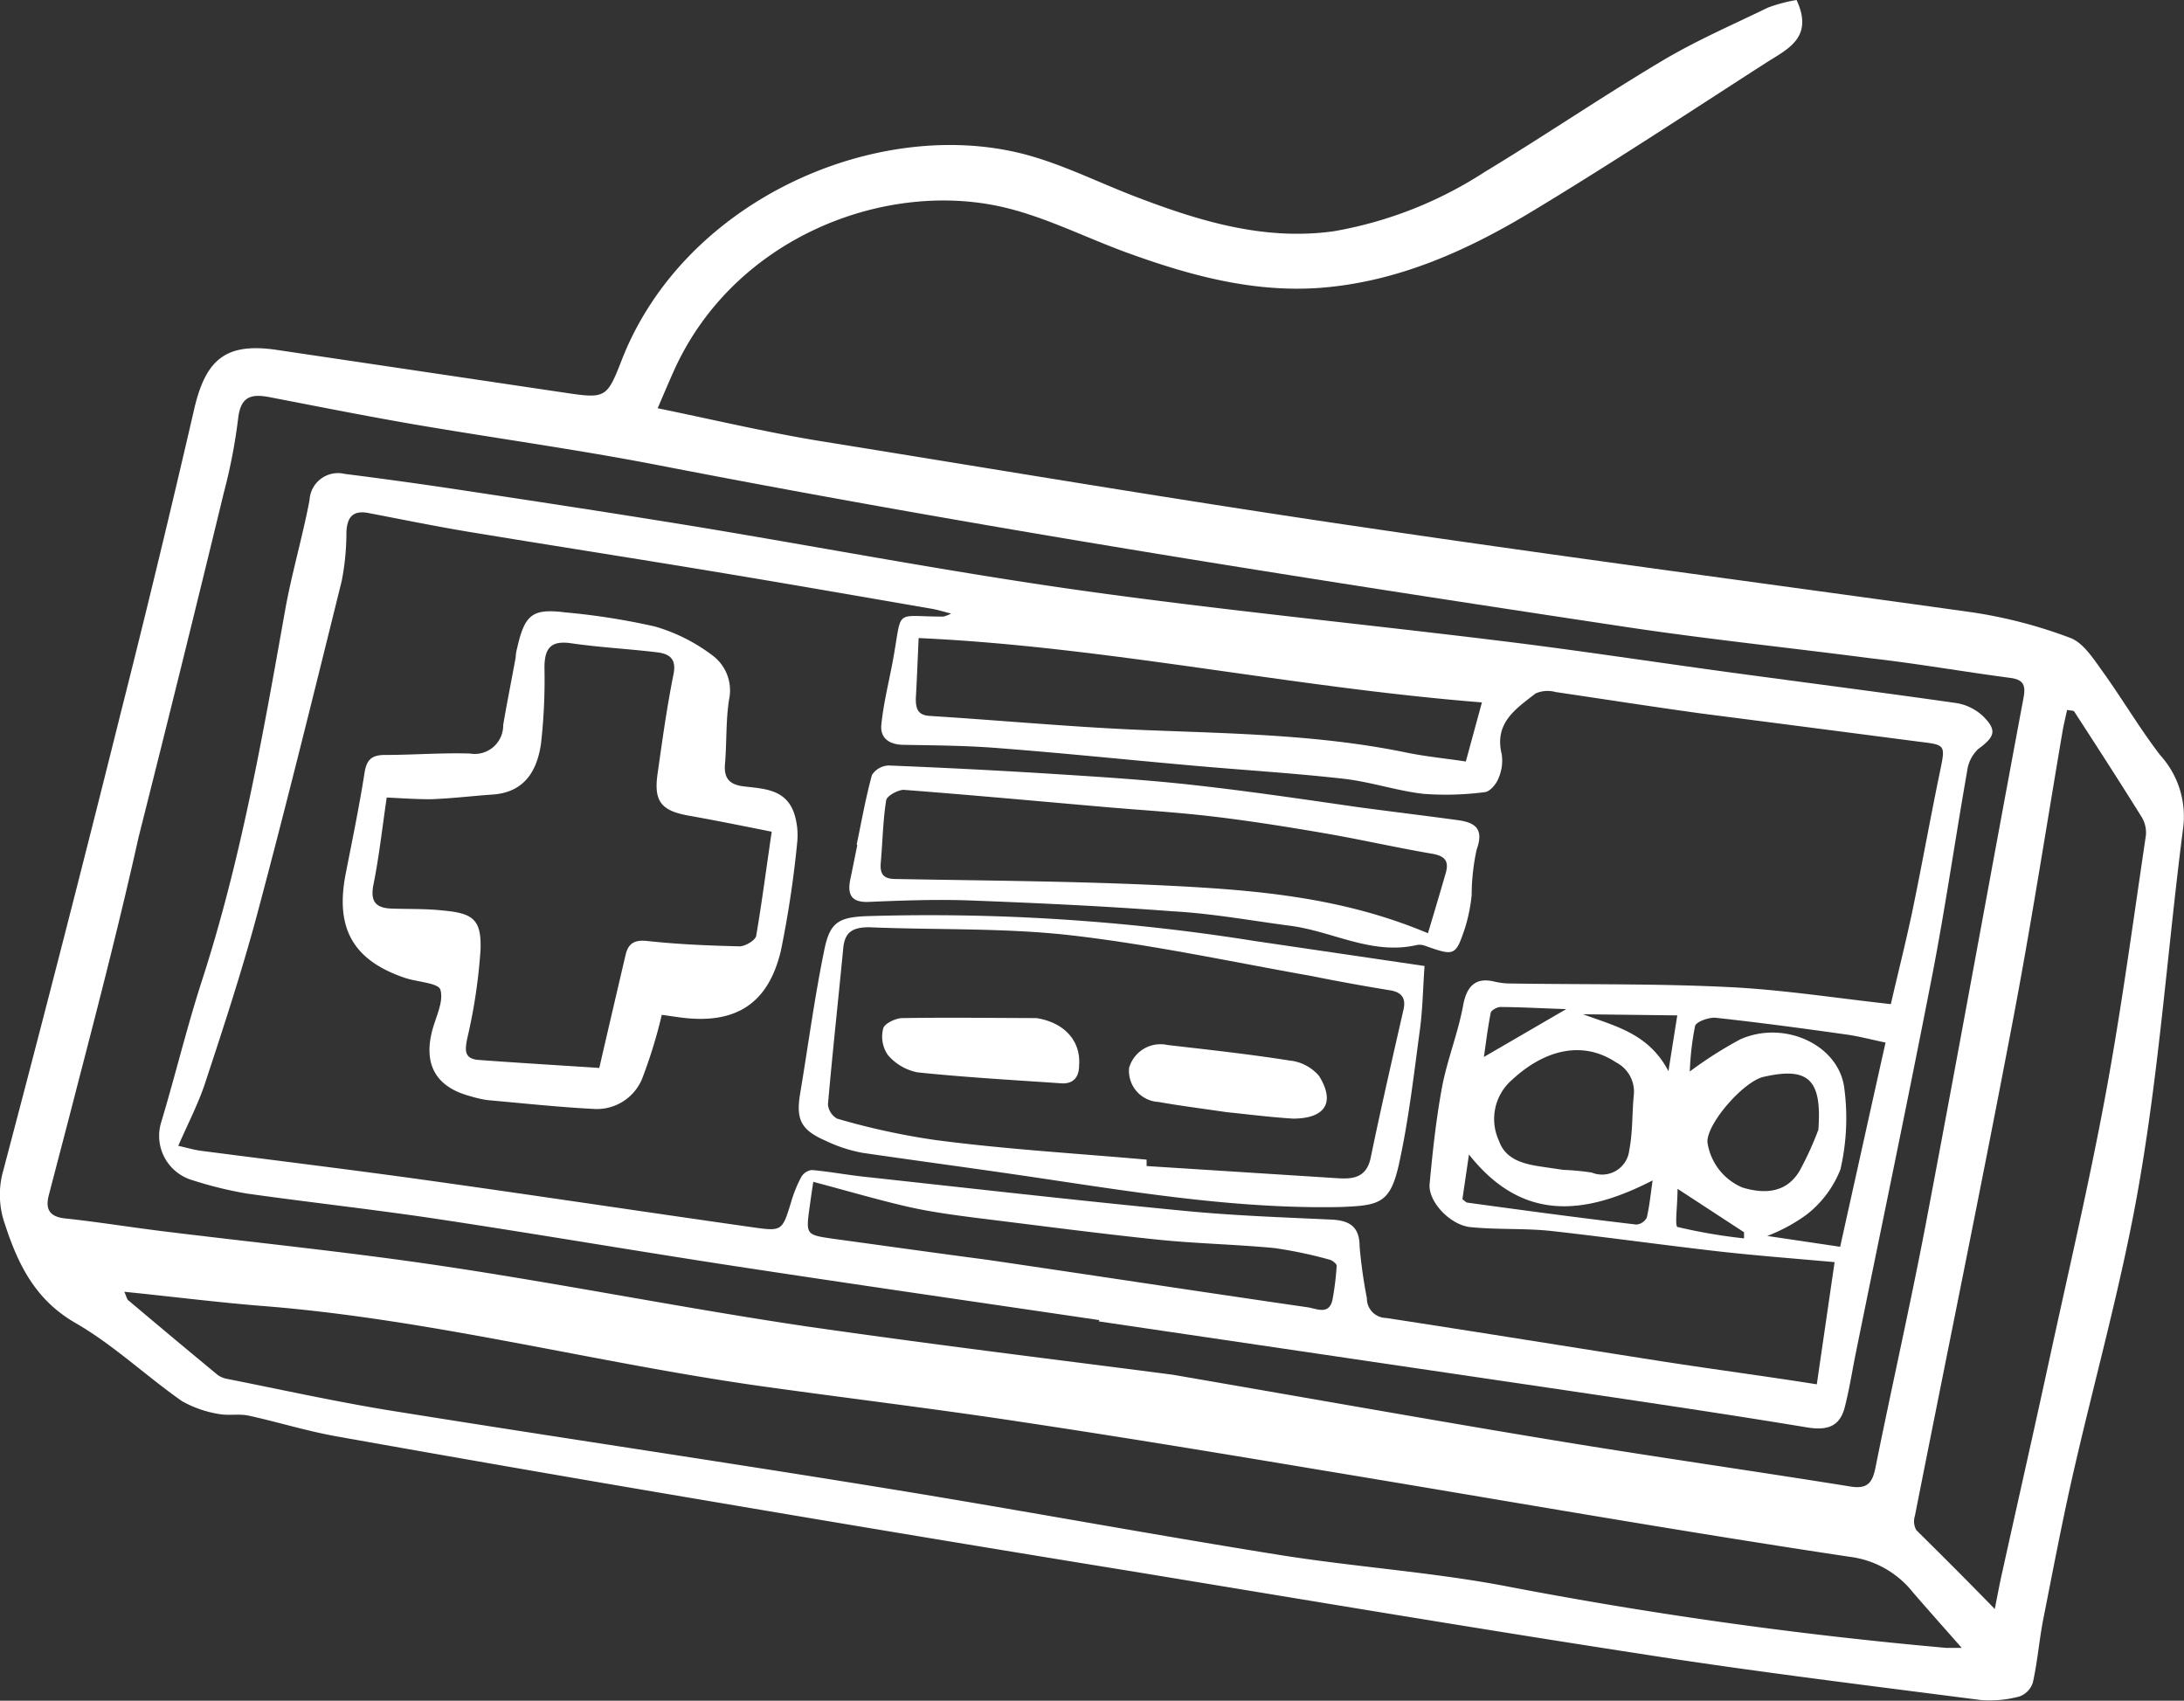 <svg xmlns="http://www.w3.org/2000/svg" viewBox="0 0 153.39 119.44"><rect x="0" y="0" width="153.39" height="119.44" fill="#333333" stroke="none"/><defs><style>.cls-1{fill:#fff;}</style></defs><title>manette</title><g id="Calque_2" data-name="Calque 2"><g id="_NEW_" data-name="!! NEW !!"><g id="_7" data-name="#7"><g id="Lvr6RH"><path class="cls-1" d="M126.18,0c1.23,2.66-.65,3.45-2.13,4.4-5.47,3.52-10.9,7.1-16.47,10.46-4.63,2.8-9.57,5-15.07,5.37-4.68.3-9.13-.94-13.48-2.53-3.12-1.15-6.17-2.74-9.39-3.32-8.17-1.49-18.3,2.6-22.36,11.77-.35.78-.68,1.57-1.09,2.52,3.94.81,7.61,1.68,11.32,2.29C70.18,33,82.85,35.14,95.55,37c14.3,2.12,28.63,4,42.94,6a33.42,33.42,0,0,1,6.89,1.79c.93.34,1.64,1.46,2.28,2.35,1.4,1.94,2.6,4,4.07,5.91a6.37,6.37,0,0,1,1.6,5.09c-1.05,8.14-1.63,16.36-3,24.45-1.2,7.19-3.22,14.23-4.83,21.35-.73,3.25-1.35,6.53-2,9.8-.28,1.46-.4,2.95-.72,4.4a1.52,1.52,0,0,1-.94,1,8,8,0,0,1-2.74.25c-7.73-1-15.46-1.94-23.16-3.13-12.1-1.86-24.18-3.89-36.27-5.88Q65,108,50.41,105.52q-13.41-2.26-26.8-4.65c-2.07-.37-4.09-1-6.14-1.45-.65-.14-1.36,0-2-.1a7.8,7.8,0,0,1-2.69-.92c-2.53-1.77-4.8-3.94-7.45-5.47-2.85-1.63-4.06-4.11-5-7a6.19,6.19,0,0,1-.11-3.69q4.23-16,8.26-32.17C10.27,43,12,35.83,13.65,28.68c.81-3.44,2.21-4.61,5.7-4.12,6.74,1,13.46,2,20.19,3,3,.45,3.07.44,4.14-2.31C48,14.22,61.07,8.4,71.28,10.67c2.93.65,5.69,2.08,8.52,3.16,4.47,1.71,9,3.09,13.88,2.41a28.32,28.32,0,0,0,10.59-4.16c4.19-2.53,8.24-5.29,12.44-7.79,2.39-1.43,5-2.56,7.47-3.76A11,11,0,0,1,126.18,0ZM82.39,96.55c11.57,2,19.48,3.41,27.41,4.71,6.71,1.1,13.46,2.06,20.18,3.14,1.19.19,1.53-.28,1.74-1.33,1.18-5.86,2.51-11.69,3.62-17.56,2.31-12.18,4.51-24.38,6.79-36.56.16-.9-.08-1.24-1-1.35-3.25-.43-6.49-1-9.75-1.37-5.68-.74-11.39-1.33-17.06-2.18-22.77-3.43-45.52-7-68.14-11.39-5.62-1.09-11.31-1.87-17-2.84-3.43-.59-6.84-1.27-10.26-1.93-1.23-.23-2-.09-2.19,1.46a38.47,38.47,0,0,1-1,5.21q-2.94,12.13-6,24.25C8.46,64.51,7,70.2,5.52,75.89c-.68,2.66-1.38,5.31-2.08,8-.27,1,0,1.56,1.14,1.68,2.24.24,4.47.6,6.7.88,6.71.83,13.44,1.5,20.12,2.51,8.43,1.27,16.8,2.94,25.23,4.19C66.42,94.56,76.25,95.74,82.39,96.55ZM8.73,90.72c.16.35.18.51.27.59,2.09,1.76,4.19,3.52,6.3,5.26a1.68,1.68,0,0,0,.66.27c3.79.75,7.57,1.59,11.38,2.21,11.51,1.85,23.05,3.55,34.56,5.42,9.28,1.5,18.53,3.22,27.82,4.71,5.26.85,10.62,1.2,15.86,2.18a308.09,308.09,0,0,0,31.12,4.37c.3,0,.6,0,1.08,0-1.24-1.41-2.34-2.64-3.42-3.89a6.74,6.74,0,0,0-4.47-2.51c-12.44-1.87-24.84-4.06-37.26-6.11-7-1.17-14.1-2.34-21.17-3.4-6-.91-12-1.63-18-2.47-11.78-1.66-23.34-4.74-35.25-5.65C15.07,91.44,12,91.05,8.73,90.72ZM140.1,113c.22-1.11.34-1.77.49-2.43,1.12-5.07,2.27-10.13,3.37-15.21,1.34-6.17,2.78-12.32,3.93-18.53,1.11-6,1.92-12.08,2.82-18.13a2.1,2.1,0,0,0-.3-1.33c-1.55-2.49-3.14-4.95-4.73-7.4-.05-.08-.26-.06-.5-.11-.11.5-.23,1-.31,1.44-1.19,7-2.26,13.92-3.59,20.85-2.18,11.45-4.53,22.87-6.79,34.31a1.26,1.26,0,0,0,.1,1C136.3,109.15,138.06,110.9,140.1,113Z"/><path class="cls-1" d="M77.21,92.71c-8.53-1.26-17.07-2.49-25.59-3.79-7-1.07-13.93-2.26-20.9-3.31-4.45-.67-8.94-1.16-13.4-1.79a27.58,27.58,0,0,1-4-1,3.24,3.24,0,0,1-2-4c1-3.32,1.81-6.71,2.88-10C16.93,60.37,18.45,51.7,20,43c.46-2.64,1.24-5.24,1.74-7.88a2,2,0,0,1,2.46-1.84c2.76.35,5.53.73,8.28,1.15,5.57.84,11.13,1.69,16.69,2.6C58,38.5,66.88,40.19,75.8,41.45c9.89,1.39,19.84,2.36,29.76,3.58,5.3.65,10.58,1.46,15.87,2.18s10.69,1.41,16,2.17a3.59,3.59,0,0,1,1.87.94c1,1,.77,1.45-.37,2.29a2.55,2.55,0,0,0-.77,1.54c-.84,4.78-1.53,9.58-2.45,14.33-1.73,8.9-3.59,17.76-5.39,26.64-.25,1.24-.44,2.49-.76,3.72-.36,1.4-1.29,1.63-2.68,1.4-5.56-.92-11.13-1.74-16.71-2.57l-33-4.87Zm51.64-4.07c-2.75-.25-5.43-.45-8.1-.75-3.94-.45-7.86-1-11.8-1.44-1.88-.2-3.8-.08-5.68-.27-1.44-.15-3-1.82-2.86-3.06.21-2.28.46-4.57.88-6.83.37-1.91,1.12-3.76,1.47-5.68.25-1.35.87-2,2.21-1.67a5,5,0,0,0,1.16.13c5.08.08,10.17,0,15.24.25,3.78.18,7.54.77,11.43,1.2.46-2,1-4.14,1.47-6.33.7-3.35,1.3-6.73,2-10.09.36-1.76.37-1.79-1.4-2-5.15-.67-10.3-1.34-15.44-2-3.4-.47-6.79-1-10.18-1.5a2.1,2.1,0,0,0-1.4.1c-1.37,1.07-2.92,2.06-2.38,4.26a3.08,3.08,0,0,1-.24,1.73c-.15.39-.59.9-.94.94a20.93,20.93,0,0,1-4.33.12c-1.89-.22-3.72-.85-5.61-1.06-3.54-.4-7.1-.61-10.65-.93-4.53-.4-9-.87-13.58-1.22-2.2-.18-4.4-.19-6.61-.23-1,0-1.71-.43-1.61-1.42.15-1.49.53-3,.8-4.44.71-3.84,0-3.13,3.57-3.15a2.46,2.46,0,0,0,.53-.21c-.64-.16-1-.28-1.38-.34-4.87-.84-9.74-1.69-14.62-2.5-6-1-12-1.93-18-2.92-2.32-.39-4.62-.86-6.92-1.3-1.1-.21-1.5.29-1.55,1.34A17.67,17.67,0,0,1,24,40.8c-1.93,7.79-3.85,15.59-5.92,23.34-1.07,4-2.38,8-3.67,11.91-.48,1.46-1.2,2.84-1.89,4.42.67.15,1.13.29,1.6.35,5.24.68,10.49,1.32,15.73,2.05,7.66,1.07,15.32,2.23,23,3.32,2.09.3,2.09.25,2.71-1.76a9.26,9.26,0,0,1,.71-1.76,1,1,0,0,1,.75-.5c1.25.11,2.5.35,3.75.48,7.45.81,14.89,1.66,22.34,2.38,3.45.34,6.92.46,10.38.62,1.28.06,2,.48,2,1.9A34.79,34.79,0,0,0,96,91.17a1.37,1.37,0,0,0,1.35,1.39c6.54,1,13.06,2.06,19.6,3.08,3.48.54,7,1,10.65,1.58ZM104.08,49.33c-13.47-1.07-26.42-3.92-39.56-4.52-.07,1.55-.12,2.91-.2,4.26,0,.77.18,1.16,1,1.21,5.08.32,10.16.8,15.24,1,6.11.24,12.23.33,18.25,1.58,1.33.27,2.68.4,4.14.62ZM57.12,83c-.13.85-.19,1.28-.25,1.72-.28,2-.28,2,1.66,2.28,3.59.49,7.19,1,10.78,1.47,7.51,1.1,15,2.25,22.53,3.34.63.09,1.55.6,1.76-.61a20,20,0,0,0,.28-2.31c0-.14-.32-.39-.52-.43a30.45,30.45,0,0,0-3.86-.81c-2.72-.26-5.46-.31-8.18-.59-4.23-.44-8.45-1-12.68-1.52-1.64-.21-3.3-.43-4.92-.8C61.56,84.24,59.43,83.61,57.12,83Zm52.68-.84a17,17,0,0,1,2,.19,1.92,1.92,0,0,0,2.63-1.58c.25-1.27.19-2.59.32-3.88a2.31,2.31,0,0,0-1.25-2.28c-2.25-1.5-4.91-1-7.32,1.24a3.63,3.63,0,0,0-.91,4.25c.45,1.31,1.67,1.63,2.9,1.82Zm17.91-2.81c.26-3.53-.68-4.45-3.86-3.72-1.41.33-4,3.3-3.93,4.59a4.08,4.08,0,0,0,2.46,3.18c1.8.54,3.16.23,4-1.15A22.27,22.27,0,0,0,127.71,79.34Zm4.72-6.13c-1.05-.22-1.94-.46-2.85-.58-3.05-.43-6.1-.84-9.16-1.17-.45,0-1.29.28-1.37.59a19.92,19.92,0,0,0-.37,3.19A28.52,28.52,0,0,1,122.21,73c3.11-1.4,7,.39,7.33,3.49a16,16,0,0,1-.28,5.64,7.51,7.51,0,0,1-2.36,3.16,11.89,11.89,0,0,1-2.78,1.51l5.12.76C130.33,82.66,131.38,77.91,132.43,73.21Zm-29.72,11c.19.14.26.23.35.24C107,85,111,85.54,114.93,86a.91.91,0,0,0,.73-.49c.19-.81.27-1.66.41-2.61-4.9,2.52-9.21,2.85-12.9-1.82ZM117.8,71.31l-6.62-.08c2.23.83,4.62,1.34,6,4ZM110,70.87c-1.76-.06-3.19-.14-4.62-.15-.23,0-.64.23-.68.4-.22,1.11-.35,2.23-.48,3.11Zm7.82,12.62c0,1.17-.21,2.63,0,2.68a37.94,37.94,0,0,0,4.67.8l0-.43Z"/><path class="cls-1" d="M46.48,71.27a34.53,34.53,0,0,1-1.39,4.51,3.44,3.44,0,0,1-3.39,2.1c-2.49-.13-5-.4-7.46-.62A7.55,7.55,0,0,1,33.09,77c-2.42-.62-3.35-2.17-2.75-4.56.25-1,.84-2.08.59-2.93-.14-.49-1.66-.54-2.54-.85-3.61-1.24-4.86-3.49-4.11-7.3.46-2.35.95-4.71,1.32-7.07.14-.92.49-1.26,1.4-1.27,2,0,4-.16,6-.1a2,2,0,0,0,2.34-2c.27-1.59.59-3.17.88-4.76,0-.24.06-.49.12-.73.53-2.29,1.07-2.71,3.38-2.42A47.84,47.84,0,0,1,46,44a12.35,12.35,0,0,1,4,2,3.06,3.06,0,0,1,1.21,3.1c-.24,1.49-.16,3-.29,4.53-.09,1,.28,1.48,1.34,1.6,1.42.17,3,.19,3.55,2A5,5,0,0,1,56,59.06a73.3,73.3,0,0,1-1.15,7.68c-.9,3.84-3.28,5.27-7.25,4.69ZM54.2,58.41c-2-.4-3.93-.79-5.84-1.13s-2.45-1-2.18-2.91c.33-2.33.65-4.66,1.12-7,.23-1.13-.3-1.45-1.16-1.56-2-.24-4-.34-6-.63-1.46-.22-1.9.34-1.9,1.72A40.25,40.25,0,0,1,38,52.2c-.27,1.92-1.15,3.44-3.39,3.6-1.46.1-2.91.28-4.37.33-1.09,0-2.19-.08-3.08-.12-.32,2.19-.54,4.17-.93,6.11-.24,1.2.16,1.65,1.28,1.69s2.44,0,3.65.14c2.07.19,2.66.64,2.59,2.74a38.26,38.26,0,0,1-.92,6.18c-.18.87-.26,1.49.8,1.57,2.86.21,5.71.38,8.46.56.62-2.69,1.23-5.3,1.84-7.91.19-.86.65-1.11,1.58-1,2.14.23,4.28.32,6.43.37.4,0,1.11-.42,1.17-.74C53.52,63.32,53.83,60.91,54.2,58.41Z"/><path class="cls-1" d="M60.17,59.3c.34-1.62.63-3.27,1.07-4.87a1.45,1.45,0,0,1,1.16-.67q6.09.24,12.16.63c3.17.2,6.35.41,9.51.77,3.84.43,7.66,1,11.49,1.55,2.28.3,4.56.58,6.84.89,1.24.17,1.83.63,1.31,2.07a15.16,15.16,0,0,0-.35,3.2,11.82,11.82,0,0,1-.46,2.28c-.67,2-.74,2-2.79,1.28a1.14,1.14,0,0,0-.57-.07c-3.2.76-6-1-9.05-1.36-2.7-.36-5.4-.85-8.12-1-4.73-.36-9.47-.58-14.2-.76-2.39-.09-4.78,0-7.17.1-1.32.05-1.49-.63-1.26-1.68.16-.76.31-1.53.47-2.3Zm40.12,6.24c.42-1.4.84-2.81,1.25-4.23.25-.86-.08-1.21-1-1.36-2.51-.43-5-1-7.5-1.43s-5.18-.86-7.79-1.17-5.06-.45-7.59-.67c-4.73-.41-9.45-.85-14.19-1.21-.4,0-1.18.42-1.23.73-.23,1.44-.25,2.92-.38,4.37-.07.8.17,1.15,1,1.16,6.41.12,12.82.15,19.22.47C88.21,62.51,94.25,63,100.29,65.54Z"/><path class="cls-1" d="M100.05,67.84c-.11,1.55-.13,3-.32,4.44-.43,3.17-.79,6.37-1.48,9.49-.62,2.77-1.38,2.9-4.2,3-7.69.14-15.21-1.19-22.77-2.29-3.57-.52-7.16-1-10.72-1.52A10.24,10.24,0,0,1,58,80.12c-1.75-.76-2.11-1.49-1.8-3.34.56-3.34,1-6.68,1.68-10,.39-2,1-2.36,3-2.44a144.83,144.83,0,0,1,27.2,1.74ZM80.53,81.44l0,.45,13.33.85c1.14.08,2.11,0,2.41-1.44.72-3.49,1.53-7,2.31-10.43.17-.79-.16-1.19-.94-1.32-1.84-.3-3.67-.63-5.5-1-5.63-1-11.23-2.21-16.89-2.86-4.7-.54-9.47-.37-14.21-.57-1.16,0-1.72.34-1.82,1.51-.35,3.65-.75,7.29-1.07,10.93a1.28,1.28,0,0,0,.64,1,50,50,0,0,0,6.88,1.5C70.59,80.71,75.57,81,80.53,81.44Z"/><path class="cls-1" d="M72.79,71.5c1.93.3,3.13,1.57,3,3.32,0,.82-.4,1.32-1.26,1.26-3.37-.23-6.74-.42-10.1-.77a3.66,3.66,0,0,1-2.08-1.23,2.27,2.27,0,0,1-.32-1.85c.08-.34.86-.72,1.33-.73C66.53,71.45,69.66,71.49,72.79,71.5Z"/><path class="cls-1" d="M86.18,78.11c-2-.29-3.41-.47-4.81-.72A2.19,2.19,0,0,1,79.3,75,2.29,2.29,0,0,1,82,73.39c2.86.33,5.73.64,8.57,1.09a3.13,3.13,0,0,1,2.07,1.08c1.17,1.88.42,3-1.83,3C89.08,78.45,87.33,78.22,86.18,78.11Z"/></g></g></g></g></svg>